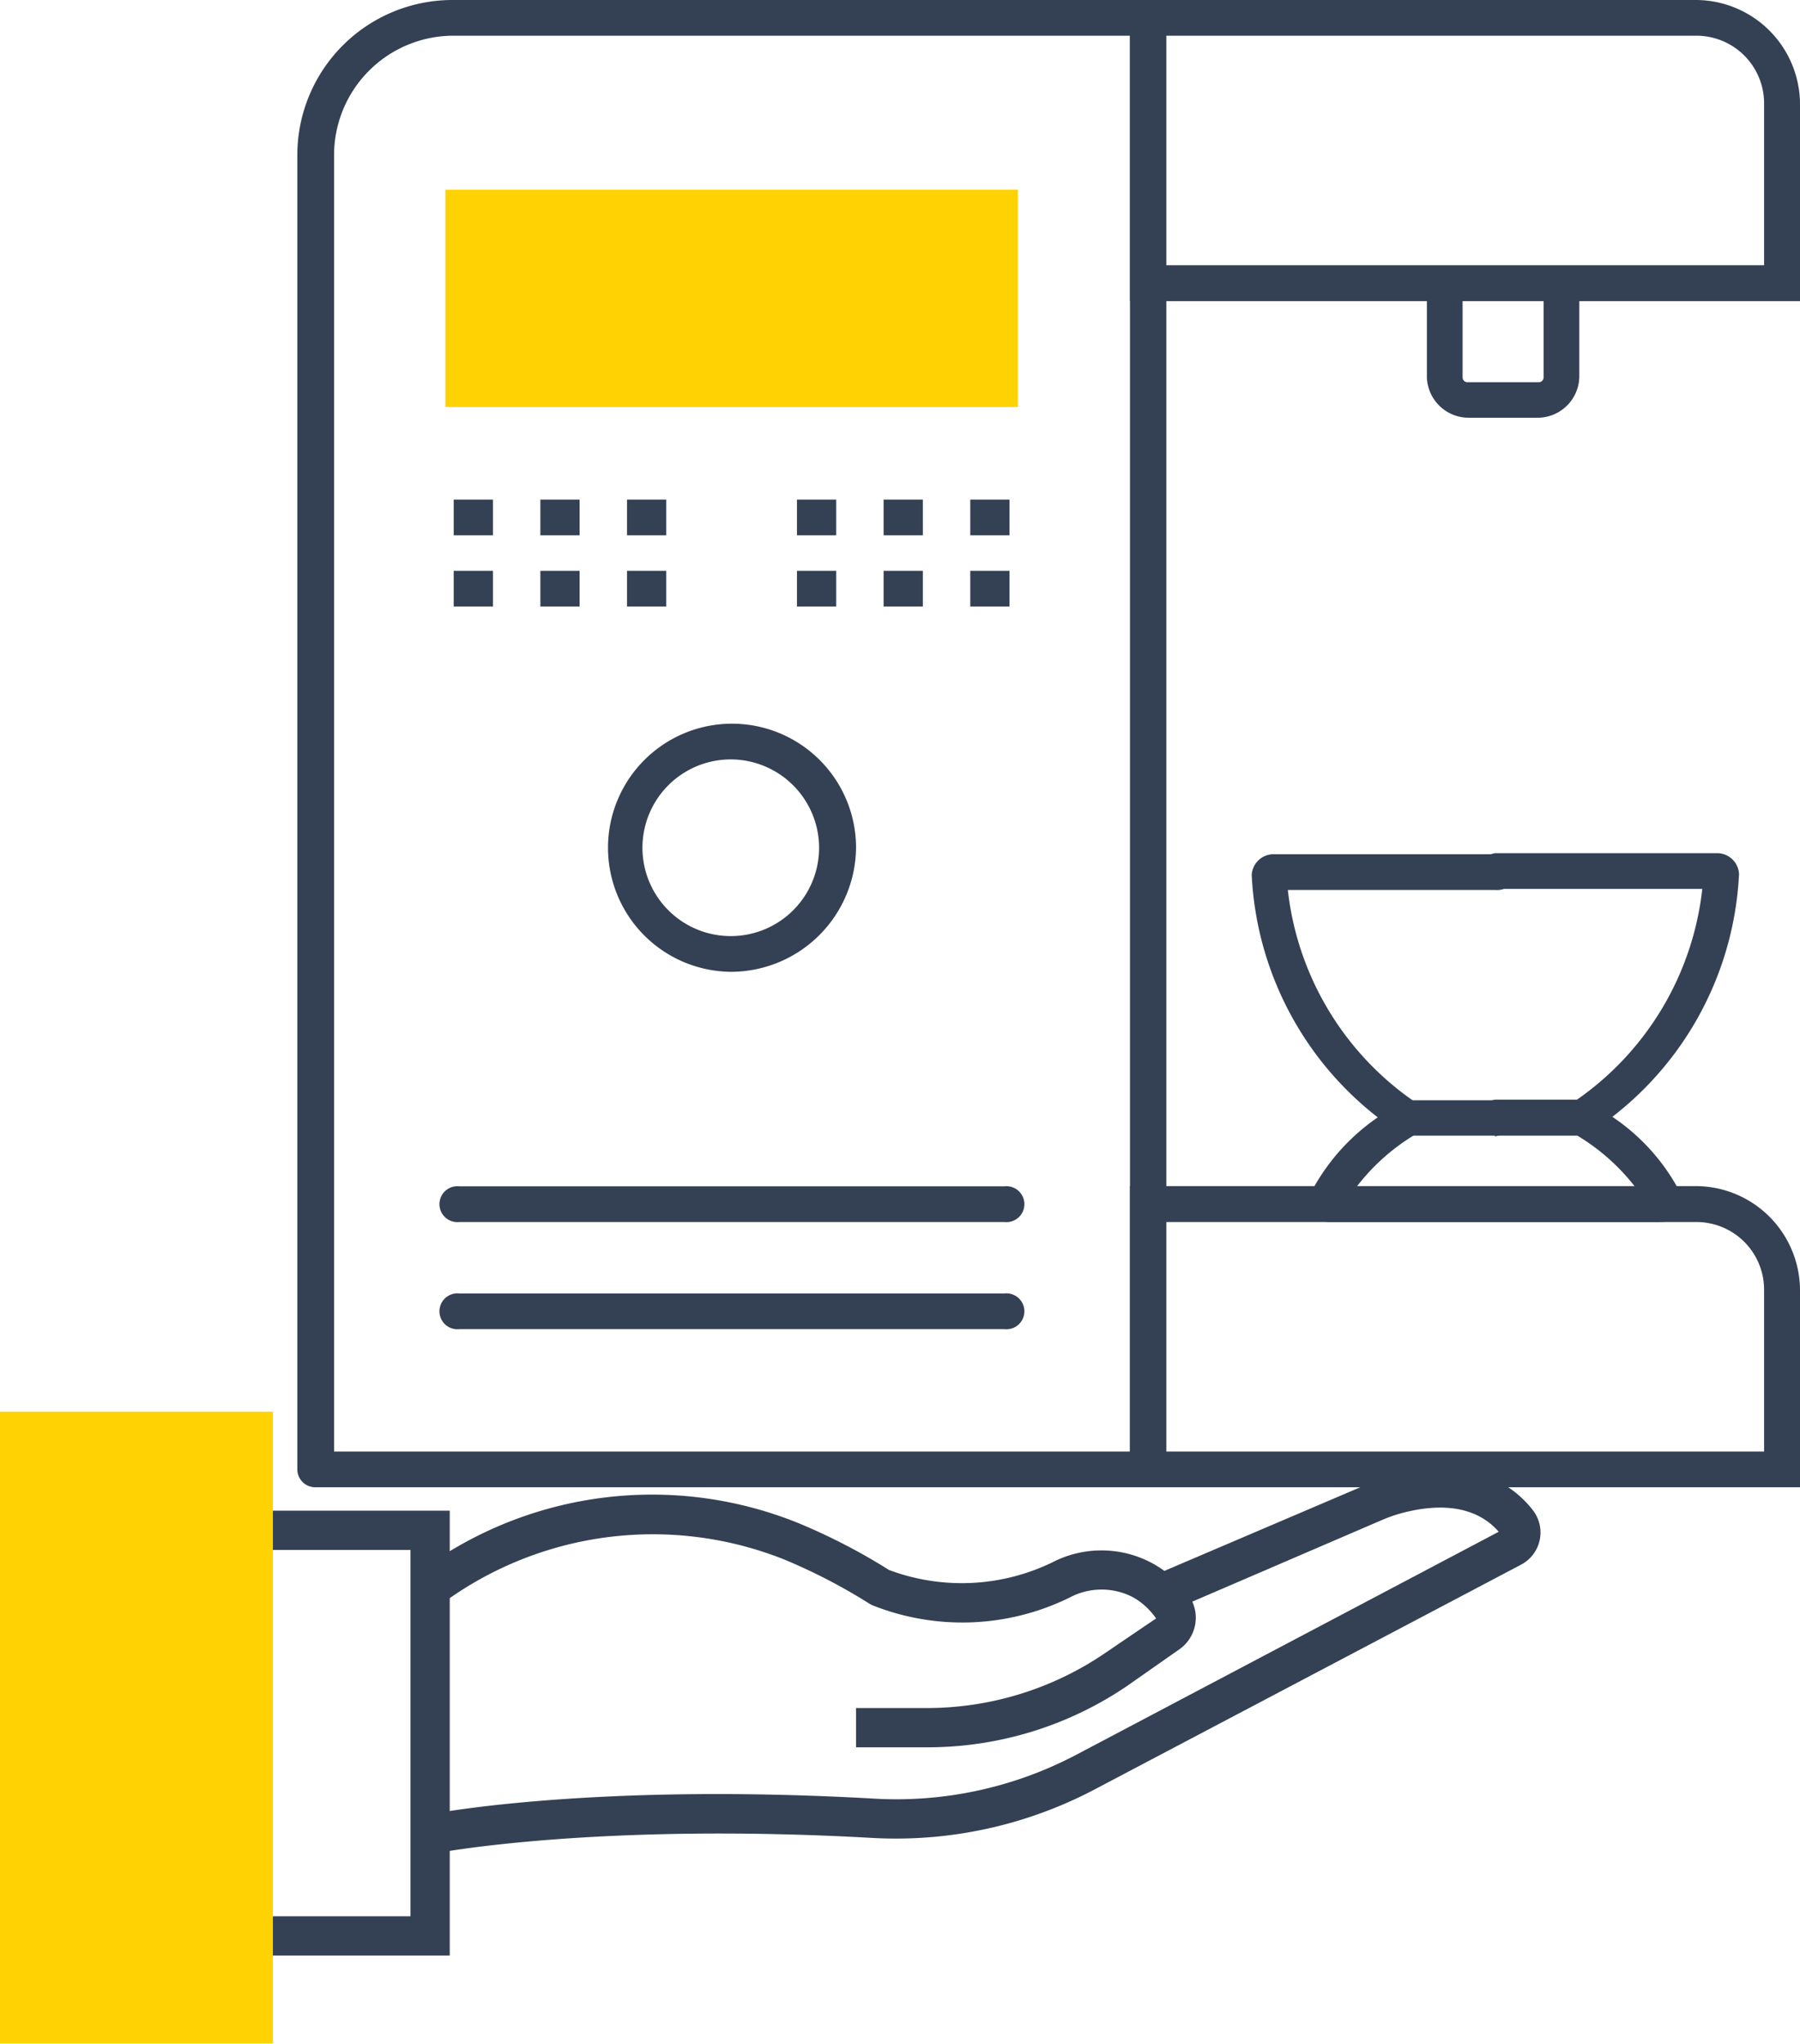<svg xmlns="http://www.w3.org/2000/svg" width="86.21" height="97.85" viewBox="0 0 86.21 97.85"><defs><style>.cls-1{fill:#ffd203;}.cls-2{fill:#344154;}</style></defs><title>Asset 3</title><g id="Layer_2" data-name="Layer 2"><g id="Capa_1" data-name="Capa 1"><rect class="cls-1" x="21.33" y="9.08" width="27.42" height="10.41"/><rect class="cls-2" x="21.73" y="23.92" width="1.88" height="1.71"/><rect class="cls-2" x="25.88" y="23.92" width="1.88" height="1.71"/><rect class="cls-2" x="30.03" y="23.92" width="1.88" height="1.71"/><rect class="cls-2" x="21.73" y="27.33" width="1.88" height="1.71"/><rect class="cls-2" x="25.88" y="27.33" width="1.88" height="1.71"/><rect class="cls-2" x="30.03" y="27.33" width="1.88" height="1.71"/><rect class="cls-2" x="38.17" y="23.92" width="1.88" height="1.71"/><rect class="cls-2" x="42.32" y="23.92" width="1.88" height="1.71"/><rect class="cls-2" x="46.47" y="23.92" width="1.88" height="1.71"/><rect class="cls-2" x="38.17" y="27.33" width="1.88" height="1.71"/><rect class="cls-2" x="42.32" y="27.33" width="1.88" height="1.71"/><rect class="cls-2" x="46.47" y="27.33" width="1.88" height="1.71"/><path class="cls-2" d="M55,71.21H15.1a.86.86,0,0,1-.86-.86V7.42A7.43,7.43,0,0,1,21.67,0H55a.86.86,0,0,1,.86.86v69.5A.86.86,0,0,1,55,71.21ZM16,69.5H54.12V1.71H21.67A5.72,5.72,0,0,0,16,7.42Z"/><path class="cls-2" d="M35,46.53A5.94,5.94,0,1,1,41,40.59,6,6,0,0,1,35,46.53Zm0-10.17a4.23,4.23,0,1,0,4.23,4.23A4.24,4.24,0,0,0,35,36.36Z"/><path class="cls-2" d="M86.21,14.42H54.12V0H81.26a5,5,0,0,1,4.95,4.95ZM55.83,12.7H84.49V4.95a3.24,3.24,0,0,0-3.24-3.24H55.83Z"/><path class="cls-2" d="M86.21,71.21H54.12V56.79H81.26a5,5,0,0,1,4.95,4.95ZM55.83,69.5H84.49V61.74a3.24,3.24,0,0,0-3.24-3.23H55.83Z"/><path class="cls-2" d="M73.71,20H70.29a2,2,0,0,1-1.95-1.95V13.56h1.71v4.51a.23.23,0,0,0,.23.23h3.42a.23.23,0,0,0,.23-.23V13.56h1.71v4.51A2,2,0,0,1,73.71,20Z"/><path class="cls-2" d="M71.62,54.36h-4.1a1.05,1.05,0,0,1-.57-.17,15.66,15.66,0,0,1-7-12.29,1.05,1.05,0,0,1,1-1H71.62a.86.86,0,1,1,0,1.71H61.68a14.22,14.22,0,0,0,6,10.09h3.9a.86.86,0,0,1,0,1.71Z"/><path class="cls-2" d="M75.73,54.36h-4.1a.86.86,0,0,1,0-1.71h3.9a14.2,14.2,0,0,0,6-10.09H71.62a.86.86,0,0,1,0-1.71H82.29a1.05,1.05,0,0,1,1,1,15.65,15.65,0,0,1-7,12.29A1.06,1.06,0,0,1,75.73,54.36Zm6.56-11.8h0Z"/><path class="cls-2" d="M79.48,58.51H63.76A1,1,0,0,1,62.84,57a10,10,0,0,1,4.58-4.32H75.8A9.86,9.86,0,0,1,80.42,57h0a1,1,0,0,1-.95,1.5Zm-15.11-.77v0Zm.59-.94H78.29a10,10,0,0,0-2.75-2.43H67.7A10,10,0,0,0,65,56.79Z"/><path class="cls-2" d="M48.11,58.51H22a.86.86,0,1,1,0-1.71H48.11a.86.86,0,1,1,0,1.71Z"/><path class="cls-2" d="M48.11,63.64H22a.86.86,0,1,1,0-1.71H48.11a.86.86,0,1,1,0,1.71Z"/><path class="cls-2" d="M44.38,83.66H41V81.78h3.38a15.14,15.14,0,0,0,8.53-2.62l2.46-1.67a3.36,3.36,0,0,0-1.08-1,3.25,3.25,0,0,0-3.06,0,11.65,11.65,0,0,1-9.47.36l-.11-.06a27.12,27.12,0,0,0-4.11-2.13,17,17,0,0,0-16.2,2l-1.09-1.53a18.68,18.68,0,0,1,18-2.2,29,29,0,0,1,4.33,2.24,9.94,9.94,0,0,0,7.81-.36,5.13,5.13,0,0,1,4.84.06A5.2,5.2,0,0,1,57,76.49,1.85,1.85,0,0,1,56.44,79L54,80.71A17,17,0,0,1,44.38,83.66Z"/><path class="cls-2" d="M21,88.71l-.36-1.85c.32-.06,7.92-1.5,21.27-.74A18.48,18.48,0,0,0,51.58,84l20.2-10.66c-.7-.81-2.06-1.57-4.62-.9a7.33,7.33,0,0,0-1,.35L56,77.16l-.74-1.73,10.24-4.37a9.05,9.05,0,0,1,1.23-.44c3.88-1,5.85.61,6.68,1.68a1.74,1.74,0,0,1-.55,2.61L52.46,85.66A20.43,20.43,0,0,1,41.79,88C28.67,87.26,21.06,88.7,21,88.71Z"/><polygon class="cls-2" points="21.54 93.63 13.07 93.63 13.07 91.75 19.66 91.75 19.66 74.21 13.07 74.21 13.07 72.33 21.54 72.33 21.54 93.63"/><rect class="cls-1" y="67.59" width="13.07" height="30.25"/></g></g></svg>